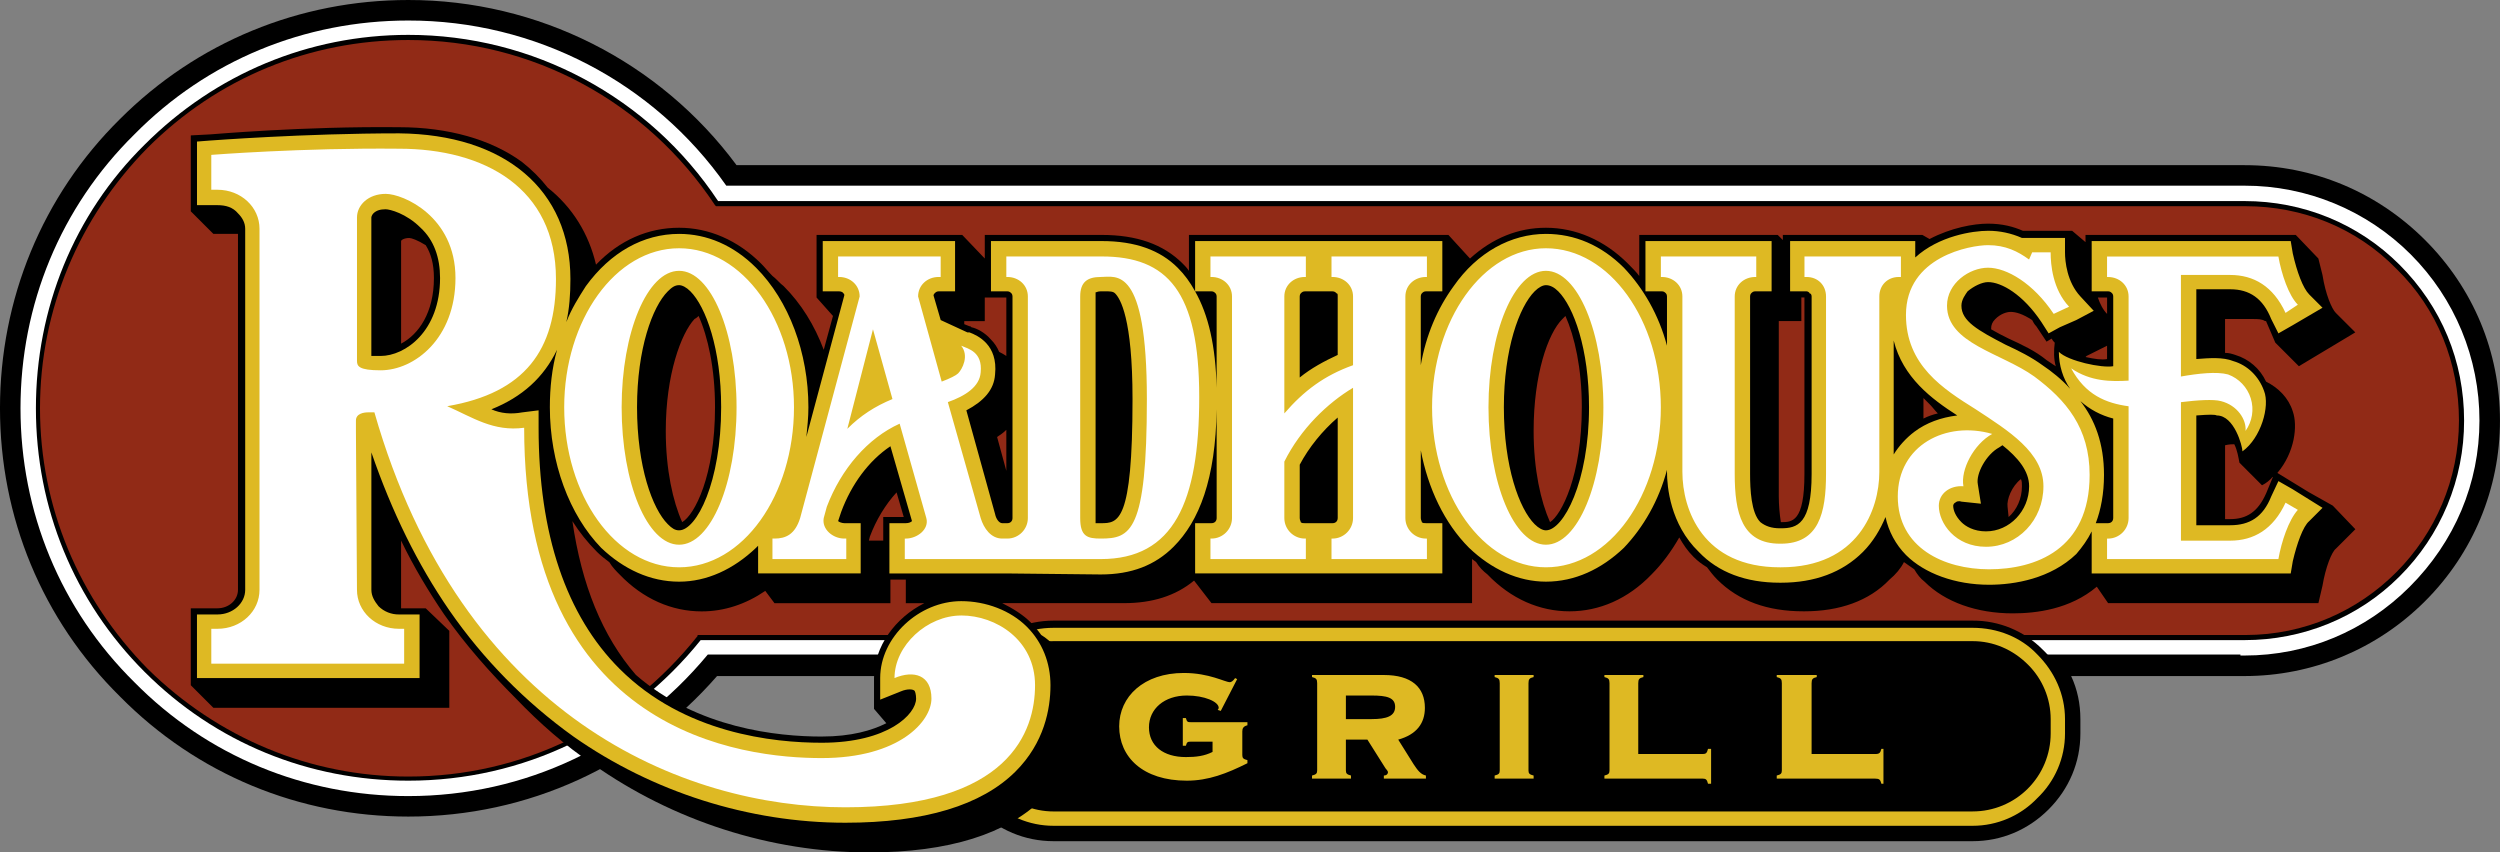 <?xml version="1.0" encoding="UTF-8"?> <svg xmlns="http://www.w3.org/2000/svg" xmlns:xlink="http://www.w3.org/1999/xlink" xmlns:xodm="http://www.corel.com/coreldraw/odm/2003" xml:space="preserve" width="193.547mm" height="65.996mm" version="1.1" style="shape-rendering:geometricPrecision; text-rendering:geometricPrecision; image-rendering:optimizeQuality; fill-rule:evenodd; clip-rule:evenodd" viewBox="0 0 193.554 65.998"><rect x="0" y="0" width="193.554" height="65.998" fill="#808080" stroke="none"/> <defs> <style type="text/css"> .fil3 {fill:#DEB923} .fil2 {fill:#912A16} .fil0 {fill:black} .fil1 {fill:white} </style> </defs> <g id="Layer_x0020_1">  <g id="_740871776"> <path class="fil0" d="M187.755 18.585c-3.735,-3.732 -8.658,-5.798 -13.98,-5.798l-116.75 0c-5.965,-8.051 -15.395,-12.795 -25.415,-12.787 -8.42,0 -16.361,3.256 -22.318,9.213 -6.036,5.957 -9.293,13.978 -9.293,22.397 0,8.418 3.256,16.361 9.293,22.318 5.956,6.035 13.899,9.293 22.318,9.293 9.293,0 17.87,-3.97 23.906,-10.88l18.426 0c-0.48,1.046 -0.724,2.184 -0.715,3.334l0 1.112c0,2.224 0.873,4.29 2.461,5.879 1.588,1.587 3.653,2.46 5.878,2.46l71.162 0c2.224,0 4.289,-0.873 5.878,-2.46 1.587,-1.589 2.461,-3.654 2.461,-5.879l0 -1.112c0,-1.191 -0.237,-2.302 -0.715,-3.334l13.423 0c5.243,0 10.245,-2.065 13.979,-5.799 3.716,-3.702 5.801,-8.733 5.798,-13.978 -0.001,-5.323 -2.066,-10.247 -5.798,-13.98z"></path> <path class="fil1" d="M186.644 19.696c-3.412,-3.413 -8.043,-5.328 -12.869,-5.321l-117.545 0c-5.627,-8.026 -14.819,-12.799 -24.621,-12.786 -8.021,0 -15.567,3.097 -21.206,8.816 -5.718,5.638 -8.816,13.184 -8.816,21.206 0,8.022 3.097,15.566 8.816,21.206 5.64,5.719 13.184,8.817 21.206,8.817 9.054,0 17.393,-3.973 23.192,-10.961l118.656 0 0 0.079 0.318 0c4.843,0 9.371,-1.905 12.786,-5.322 3.494,-3.496 5.402,-8.021 5.402,-12.866 0.007,-4.825 -1.907,-9.455 -5.319,-12.867z"></path> <path class="fil0" d="M185.77 20.491c-3.178,-3.176 -7.465,-4.924 -11.995,-4.924l-118.179 0c-5.33,-8.042 -14.338,-12.874 -23.985,-12.867 -7.704,0 -14.931,3.018 -20.412,8.498 -5.48,5.401 -8.419,12.708 -8.419,20.412 0,7.704 2.939,14.931 8.419,20.412 5.48,5.481 12.708,8.419 20.412,8.419 8.895,0 17.075,-3.97 22.635,-10.882l119.529 0c4.528,0 8.817,-1.747 11.995,-4.924 3.214,-3.194 5.015,-7.542 5.004,-12.073 0,-4.606 -1.75,-8.815 -5.004,-12.072z"></path> <path class="fil2" d="M173.855 49.163l-119.848 0 0 0.077c-5.481,6.911 -13.581,10.882 -22.397,10.882 -7.624,0 -14.773,-3.018 -20.174,-8.339 -5.322,-5.401 -8.339,-12.55 -8.339,-20.173 0,-7.624 3.019,-14.773 8.339,-20.174 5.401,-5.4 12.55,-8.339 20.174,-8.339 9.611,0 18.426,4.765 23.747,12.787l0.079 0.08 118.42 0c4.369,0 8.577,1.667 11.675,4.845 3.178,3.097 4.845,7.307 4.845,11.754 0,9.133 -7.386,16.6 -16.52,16.6z"></path> <path class="fil0" d="M152.729 64.491c2.065,0 3.969,-0.794 5.4,-2.304 1.509,-1.431 2.304,-3.336 2.304,-5.401l0 -1.113c0,-2.065 -0.794,-3.97 -2.304,-5.399 -1.43,-1.435 -3.375,-2.236 -5.4,-2.225l-71.162 0c-4.209,0 -7.705,3.414 -7.705,7.623l0 1.113c0,2.065 0.794,3.97 2.303,5.401 1.429,1.51 3.336,2.304 5.401,2.304l71.163 0z"></path> <path class="fil3" d="M152.729 63.934c1.891,0.001 3.7,-0.774 5.005,-2.144 1.369,-1.304 2.143,-3.113 2.142,-5.003l0 -1.113c0,-1.905 -0.794,-3.652 -2.142,-5.003 -1.272,-1.349 -3.097,-2.065 -5.005,-2.065l-71.162 0c-3.971,0 -7.148,3.177 -7.148,7.068l0 1.113c0,1.905 0.794,3.734 2.144,5.003 1.304,1.37 3.113,2.145 5.004,2.144l71.162 0z"></path> <path class="fil0" d="M81.567 62.824c-1.588,0 -3.097,-0.636 -4.289,-1.749 -1.112,-1.192 -1.746,-2.7 -1.746,-4.29l0 -1.112c0,-1.587 0.635,-3.097 1.746,-4.209 1.191,-1.19 2.7,-1.826 4.289,-1.826l71.162 0c1.589,0 3.097,0.636 4.289,1.826 1.118,1.115 1.748,2.63 1.749,4.209l0 1.112c0,1.601 -0.635,3.137 -1.768,4.27 -1.131,1.132 -2.668,1.768 -4.27,1.767l-71.162 0 0 0.001z"></path> <path class="fil3" d="M91.891 60.441c-3.415,0 -5.242,-1.826 -5.242,-4.209 0,-2.304 1.905,-4.13 5.003,-4.13 1.985,0 3.177,0.714 3.575,0.714 0.079,0 0.238,-0.079 0.398,-0.318l0.158 0.08 -1.27 2.462 -0.238 -0.08c0.079,-0.079 0.079,-0.16 0.079,-0.16 0,-0.475 -1.111,-0.953 -2.462,-0.953 -1.746,0 -2.938,1.033 -2.938,2.462 0,1.428 1.112,2.304 2.859,2.304 0.794,0 1.429,-0.079 2.065,-0.398l0 -0.794 -1.668 0c-0.238,0 -0.318,0 -0.397,0.316l-0.238 0 0 -2.144 0.238 0c0.079,0.319 0.16,0.319 0.397,0.319l4.368 0 0 0.239c-0.318,0.079 -0.396,0.239 -0.396,0.476l0 1.828c0,0.237 0.079,0.316 0.396,0.395l0 0.239c-1.59,0.794 -3.018,1.351 -4.687,1.351zm9.688 -0.398l0 0c0.318,-0.079 0.398,-0.16 0.398,-0.395l0 -6.752c0,-0.318 -0.079,-0.398 -0.398,-0.476l0 -0.16 5.561 0c2.144,0 3.177,0.953 3.177,2.541 0,1.192 -0.634,2.065 -2.065,2.462l1.192 1.905c0.318,0.478 0.555,0.794 0.953,0.873l0 0.239 -3.257 0 0 -0.239c0.239,0 0.318,-0.16 0.318,-0.239 0,-0.157 -0.16,-0.237 -0.239,-0.395l-1.351 -2.144 -1.667 0 0 2.383c0,0.237 0.079,0.316 0.395,0.395l0 0.239 -3.017 0 0 -0.238 0.001 0zm2.622 -4.369l0 0 1.986 0c1.192,0 1.826,-0.237 1.826,-0.952 0,-0.714 -0.634,-0.874 -1.826,-0.874l-1.986 0 0 1.826zm11.516 4.369l0 0c0.319,-0.079 0.395,-0.16 0.395,-0.395l0 -6.752c0,-0.318 -0.077,-0.398 -0.395,-0.476l0 -0.16 3.018 0 0 0.16c-0.318,0.077 -0.397,0.158 -0.397,0.476l0 6.752c0,0.237 0.079,0.316 0.397,0.395l0 0.239 -3.018 0 0 -0.239zm16.52 -2.065l0 0 0.239 0 0 2.7 -0.239 0c-0.079,-0.316 -0.16,-0.396 -0.398,-0.396l-7.623 0 0 -0.239c0.316,-0.079 0.395,-0.16 0.395,-0.395l0 -6.752c0,-0.318 -0.079,-0.398 -0.395,-0.476l0 -0.16 3.018 0 0 0.16c-0.318,0.077 -0.398,0.158 -0.398,0.476l0 5.481 5.003 0c0.239,-0.001 0.319,-0.08 0.398,-0.399zm13.422 0l0 0 0.161 0 0 2.7 -0.161 0c-0.08,-0.316 -0.159,-0.396 -0.476,-0.396l-7.625 0 0 -0.239c0.318,-0.079 0.395,-0.16 0.395,-0.395l0 -6.752c0,-0.318 -0.077,-0.398 -0.395,-0.476l0 -0.16 3.097 0 0 0.16c-0.318,0.077 -0.398,0.158 -0.398,0.476l0 5.481 4.926 0c0.317,-0.001 0.397,-0.08 0.476,-0.399z"></path> <path class="fil0" d="M178.779 38.122l-1.033 -0.634 -1.428 -0.873c1.349,-1.589 1.587,-3.654 1.192,-4.767 -0.318,-1.033 -1.113,-1.827 -2.068,-2.304 -0.462,-0.998 -1.328,-1.75 -2.381,-2.065 -0.24,-0.08 -0.479,-0.159 -0.794,-0.159l0 -2.621 2.142 0c0.398,0 0.716,0 0.955,0.16l0.077 0 0.716 1.668 1.826 1.827 4.369 -2.621 -1.511 -1.509c-0.316,-0.319 -0.793,-1.43 -1.032,-2.938l-0.317 -1.27 -1.75 -1.827 -16.279 0 0 0.556 -1.033 -0.874 -3.812 0c-0.716,-0.318 -1.589,-0.556 -2.702,-0.556 -1.113,0 -2.86,0.317 -4.528,1.191l-0.554 -0.318 -10.804 0 0 0.397 -0.395 -0.397 -10.722 0 0 3.178c-0.239,-0.318 -0.555,-0.635 -0.873,-0.953 -1.826,-1.827 -4.051,-2.78 -6.354,-2.78 -2.145,0 -4.13,0.794 -5.877,2.383l-1.67 -1.827 -20.09 0 0 2.78c-0.16,-0.239 -0.319,-0.397 -0.477,-0.556 -1.508,-1.509 -3.573,-2.225 -6.274,-2.225l-9.055 0 0 1.827 -1.746 -1.827 -11.278 0 0 4.845 1.271 1.429 -0.715 2.621c-0.715,-1.907 -1.747,-3.574 -3.097,-4.924 -0.318,-0.238 -0.556,-0.556 -0.873,-0.794 -0.319,-0.318 -0.556,-0.635 -0.875,-0.953 -1.826,-1.827 -4.05,-2.78 -6.353,-2.78 -2.383,0 -4.607,0.953 -6.433,2.859 -0.556,-2.382 -1.827,-4.448 -3.733,-5.957 -0.58,-0.738 -1.247,-1.405 -1.986,-1.985 -2.383,-1.748 -5.718,-2.701 -9.531,-2.701 -7.387,-0.08 -14.534,0.556 -14.614,0.556l-1.509 0.079 0 5.878 1.748 1.746 1.905 0 0 27.559c0,0.794 -0.715,1.43 -1.588,1.43l-2.065 0 0 5.956 1.748 1.747 18.267 0 0 -5.956 -1.827 -1.747 -1.907 0 0 -5.242c0.953,1.986 2.145,3.97 3.336,5.717 1.669,2.383 3.575,4.527 5.559,6.513 1.826,1.905 3.812,3.652 5.957,5.082 6.195,4.369 13.74,6.829 21.364,6.829 6.195,0 10.723,-1.428 13.502,-4.21 2.304,-2.301 2.78,-5.082 2.78,-6.908 0,-1.905 -0.635,-3.572 -1.905,-4.924 -0.318,-0.239 -0.635,-0.558 -1.033,-0.794 -0.24,-0.337 -0.506,-0.655 -0.794,-0.953 -0.635,-0.636 -1.429,-1.112 -2.224,-1.51l9.451 0c2.145,0 3.97,-0.557 5.401,-1.747l1.35 1.747 20.173 0 0 -3.417c0.077,0.08 0.237,0.16 0.316,0.239 0.239,0.398 0.557,0.713 0.873,0.953 1.828,1.905 4.051,2.859 6.354,2.859 2.304,0 4.528,-0.953 6.355,-2.859 0.794,-0.794 1.51,-1.747 2.144,-2.859 0.318,0.555 0.634,1.033 1.112,1.508 0.318,0.318 0.635,0.557 1.033,0.796 0.239,0.316 0.478,0.634 0.794,0.953 1.67,1.667 3.893,2.46 6.673,2.46l0.08 0c2.699,0 5.004,-0.794 6.59,-2.46 0.478,-0.398 0.875,-0.873 1.113,-1.351 0.239,0.16 0.557,0.398 0.796,0.555 0.237,0.398 0.476,0.716 0.794,0.955 1.586,1.587 4.05,2.46 6.829,2.46 1.828,0 4.448,-0.318 6.513,-2.065l0.873 1.271 16.284 0 0.316 -1.351c0.24,-1.429 0.716,-2.62 1.033,-2.859l1.511 -1.51 -1.747 -1.826 -1.832 -1.03zm-147.725 -11.515l0 0 0 -8.022 0 0.079c0,-0.079 0.238,-0.238 0.635,-0.238l-0.079 0 0.079 0c0.159,0 0.635,0.159 1.271,0.556 0.396,0.635 0.635,1.429 0.635,2.542 -0.001,2.7 -1.192,4.367 -2.542,5.082zm36.295 14.931l0 0c0.477,-1.271 1.192,-2.462 2.065,-3.416l0.556 1.905 -1.588 0 0 1.828 -1.112 0 0.079 -0.317zm-13.581 -16.838l0 0c0.12,-0.059 0.228,-0.14 0.319,-0.238 0.715,1.588 1.271,4.051 1.271,7.068 0,5.32 -1.588,8.34 -2.542,8.895 -0.715,-1.589 -1.271,-4.051 -1.271,-7.068 0,-4.368 1.191,-7.545 2.223,-8.657zm9.848 32.325l0 0c-3.415,0 -9.61,-0.635 -14.376,-4.764 -2.621,-3.02 -4.209,-6.991 -4.925,-11.914 0.546,0.862 1.186,1.661 1.907,2.383 0.317,0.316 0.635,0.555 0.953,0.794 0.237,0.398 0.556,0.714 0.794,0.952 1.827,1.905 4.051,2.859 6.354,2.859 1.748,0 3.416,-0.555 4.926,-1.587l0.714 0.953 8.975 0 0 -1.826 1.192 0 0 1.826 1.43 0c-2.225,1.112 -3.892,3.335 -3.892,5.797l0 2.383 0.953 1.112c-1.11,0.556 -2.698,1.031 -5.002,1.031zm14.296 -20.57l0 0 -0.715 -2.622c0.239,-0.16 0.477,-0.316 0.715,-0.555l0 3.177zm0 -8.896l0 0c-0.178,-0.118 -0.364,-0.224 -0.556,-0.317 -0.146,-0.357 -0.362,-0.681 -0.635,-0.954 -0.477,-0.556 -1.113,-0.873 -1.509,-0.952 -0.079,-0.08 -0.079,-0.08 -0.159,-0.08l-0.398 -0.158 0 -0.238 1.588 0 0 -1.827 1.669 0 0 4.526zm42.095 12.867l0 0c-0.714,-1.589 -1.271,-4.051 -1.271,-7.068 0,-4.368 1.112,-7.546 2.224,-8.657l0.239 -0.238c0.713,1.588 1.268,4.051 1.268,7.068 -0.001,5.32 -1.588,8.34 -2.461,8.895zm19.695 -3.732l0 0c0,3.732 -0.952,3.732 -1.825,3.732 -0.103,-0.657 -0.156,-1.321 -0.161,-1.985l0 -13.582 1.747 0 0 -1.827 0.239 0 0 13.662zm9.215 -4.289l0 0 0 -1.588c0.159,0.16 0.319,0.317 0.475,0.477 0.24,0.238 0.398,0.477 0.637,0.715 -0.386,0.084 -0.76,0.217 -1.111,0.397zm6.593 7.624l0 0 -0.081 -0.794c-0.078,-0.555 0.317,-1.587 1.033,-2.144 0.08,0.16 0.08,0.318 0.08,0.557 0,0.953 -0.398,1.826 -1.032,2.381zm2.938 -12.15l0 0c-0.873,-0.715 -1.906,-1.192 -2.938,-1.667 -0.46,-0.222 -0.91,-0.461 -1.351,-0.715l0 -0.079c0,-0.238 0.078,-0.477 0.318,-0.715 0.395,-0.396 0.873,-0.556 1.191,-0.556 0.395,0 0.952,0.16 1.667,0.635 0.08,0.159 0.161,0.318 0.319,0.477l0.794 1.192 0.395 -0.238c0.08,0.159 0.159,0.238 0.239,0.318 -0.08,0.635 -0.08,1.27 0.08,1.827 -0.237,-0.161 -0.475,-0.319 -0.713,-0.478zm4.686 -0.081l0 0c-0.397,0.08 -0.954,0 -1.669,-0.158l0.08 -0.08 1.587 -0.794 0 1.032 0.001 0zm0 -3.494l0 0c-0.317,-0.318 -0.556,-0.794 -0.715,-1.271l0.715 0 0 1.271zm12.31 13.9l0 0c-0.635,1.43 -1.508,1.986 -2.78,1.986l-0.395 0 0 -5.717c0.317,-0.079 0.556,-0.079 0.715,-0.079 0.239,0.475 0.319,1.033 0.397,1.428l1.747 1.749c0.317,-0.16 0.635,-0.398 0.874,-0.716l-0.557 1.349z"></path> <path class="fil3" d="M177.51 37.883l-1.111 -0.635 -0.559 1.192c-0.634,1.587 -1.667,2.225 -3.176,2.225l-2.621 0 0 -8.499c1.033,-0.079 1.428,-0.079 1.587,0 1.352,0 1.985,2.383 1.985,2.779 1.431,-1.033 2.145,-3.495 1.67,-4.685 -0.398,-1.112 -1.272,-1.985 -2.383,-2.303 -0.794,-0.318 -1.826,-0.238 -2.859,-0.16l0 -5.401 2.621 0c1.509,0 2.542,0.715 3.176,2.303l0.559 1.112 1.111 -0.635 2.302 -1.35 -1.033 -1.033c-0.476,-0.477 -0.952,-1.747 -1.269,-3.176l-0.159 -0.954 -15.41 0 0 3.892 1.27 0c0.161,0 0.239,0.079 0.318,0.159 0,0 0.08,0.079 0.08,0.238l0 5.401c-0.874,0.16 -3.496,-0.396 -4.209,-1.111 0,1.033 0.318,2.065 0.874,2.859 -0.635,-0.715 -1.431,-1.35 -2.144,-1.826 -0.874,-0.635 -1.826,-1.113 -2.859,-1.588 -2.143,-1.112 -3.415,-1.827 -3.415,-3.018 0,-0.477 0.317,-0.875 0.478,-1.113 0.475,-0.397 1.111,-0.715 1.587,-0.715 1.032,0 2.7,0.953 4.128,3.097l0.559 0.873 0.872 -0.477 1.27 -0.556 1.35 -0.715 -1.033 -1.113c-1.033,-1.112 -1.192,-2.7 -1.192,-3.415l0 -1.112 -3.333 0c-0.826,-0.367 -1.719,-0.557 -2.622,-0.555 -1.192,0 -3.813,0.397 -5.639,2.065l0 -1.271 -9.689 0 0 3.892 1.27 0c0.08,0 0.237,0.079 0.237,0.159 0.08,0 0.159,0.079 0.159,0.238l0 13.741c0,3.89 -1.113,4.209 -2.38,4.209l-0.08 0c-0.637,0 -1.113,-0.16 -1.511,-0.478 -0.714,-0.713 -0.793,-2.542 -0.793,-3.732l0 -13.739c0,-0.16 0.08,-0.238 0.08,-0.238 0.078,-0.079 0.159,-0.159 0.316,-0.159l1.27 0 0 -3.892 -9.767 0 0 3.892 1.269 0c0.16,0 0.239,0.08 0.318,0.159 0,0 0.08,0.079 0.08,0.238l0 3.813c-0.635,-2.383 -1.826,-4.448 -3.336,-6.036 -1.747,-1.746 -3.812,-2.62 -6.035,-2.62 -2.7,0 -5.322,1.429 -7.148,4.051 -1.271,1.746 -2.144,3.812 -2.543,6.115l0 -5.322c0,-0.16 0.08,-0.238 0.08,-0.238 0.079,-0.08 0.16,-0.159 0.318,-0.159l1.271 0 0 -3.892 -19.14 0 0 3.892c-0.398,-0.715 -0.794,-1.271 -1.35,-1.827 -1.35,-1.35 -3.257,-2.065 -5.877,-2.065l-8.578 0 0 3.892 1.271 0c0.158,0 0.238,0.079 0.317,0.159 0,0 0.079,0.079 0.079,0.238l0 17.155c0,0.239 -0.16,0.398 -0.396,0.398l-0.398 0c-0.238,0 -0.477,-0.318 -0.556,-0.713l-2.223 -8.023c1.35,-0.715 2.144,-1.588 2.223,-2.78 0.238,-2.303 -1.35,-3.018 -1.986,-3.256l-0.158 0 -2.065 -0.953 -0.556 -1.907c0,-0.079 0.079,-0.158 0.079,-0.158 0.08,-0.08 0.159,-0.159 0.318,-0.159l1.271 0 0 -3.892 -10.245 0 0 3.892 1.271 0c0.16,0 0.319,0.079 0.319,0.159 0.079,0 0.079,0.079 0.079,0.158l-2.938 10.96c0.08,-0.794 0.159,-1.509 0.159,-2.303 0,-4.21 -1.509,-8.26 -4.051,-10.802 -1.746,-1.747 -3.813,-2.62 -5.957,-2.62 -2.78,0 -5.321,1.429 -7.226,4.051 -0.556,0.873 -1.112,1.746 -1.509,2.779 0.238,-1.033 0.318,-2.144 0.318,-3.336 0,-6.91 -5.084,-11.198 -13.264,-11.278 -7.386,0 -14.534,0.555 -14.614,0.555l-1.033 0.08 0 4.924 1.588 0c0.636,0 1.192,0.159 1.588,0.636 0.319,0.317 0.556,0.715 0.556,1.192l0 27.956c0,1.033 -0.953,1.905 -2.145,1.905l-1.589 0 0 4.924 17.235 0 0 -4.924 -1.588 0c-0.593,0.009 -1.165,-0.219 -1.588,-0.634 -0.319,-0.398 -0.556,-0.796 -0.556,-1.271l0 -10.643c1.588,4.608 3.574,8.657 6.036,12.23 2.619,3.784 5.87,7.088 9.61,9.77 6.115,4.29 13.581,6.673 21.047,6.673 6.115,0 10.563,-1.351 13.184,-3.972 2.225,-2.222 2.7,-4.844 2.7,-6.67 0,-1.747 -0.635,-3.336 -1.826,-4.527 -1.271,-1.271 -3.177,-1.986 -5.084,-1.986 -3.256,0 -6.274,2.781 -6.274,5.956l0 1.67 1.588 -0.636c0.556,-0.237 0.954,-0.158 1.033,-0.077 0.079,0 0.159,0.316 0.159,0.634 0,1.192 -2.145,3.416 -7.307,3.416 -3.732,0 -10.642,-0.716 -15.646,-5.719 -4.13,-4.13 -6.274,-10.404 -6.274,-18.664l0 -1.353 -1.271 0.159c-0.874,0.16 -1.669,0.079 -2.383,-0.238 2.383,-0.953 4.05,-2.462 5.082,-4.607 -0.396,1.429 -0.556,2.938 -0.556,4.448 0,4.288 1.51,8.34 3.971,10.881 1.748,1.667 3.813,2.622 6.036,2.622 2.144,0 4.21,-0.955 5.957,-2.622l0.16 -0.16 0 2.144 7.941 0 0 -3.891 -1.27 0c-0.159,0 -0.398,-0.08 -0.477,-0.16l0.238 -0.714c0.794,-2.144 2.145,-3.97 3.812,-5.082l1.669 5.797c-0.079,0.079 -0.239,0.16 -0.477,0.16l-1.271 0 0 3.891 9.055 0c0.159,0 7.307,0.079 7.307,0.079 2.383,0 4.209,-0.713 5.638,-2.144 1.986,-1.986 3.257,-5.242 3.336,-10.643l0 8.418c0,0.239 -0.159,0.398 -0.396,0.398l-1.271 0 0 3.891 19.14 0 0 -3.891 -1.27 0c-0.16,0 -0.239,0 -0.319,-0.08 0,-0.079 -0.079,-0.16 -0.079,-0.318l0 -5.242c0.557,2.941 1.828,5.64 3.734,7.546 1.747,1.667 3.812,2.622 5.956,2.622 2.224,0 4.289,-0.955 6.035,-2.622 1.51,-1.587 2.702,-3.652 3.336,-6.035l0 0.16c0,1.112 0.239,4.051 2.462,6.195 1.508,1.587 3.652,2.384 6.274,2.384l0.08 0c2.619,0 4.764,-0.796 6.354,-2.384 0.794,-0.796 1.35,-1.749 1.747,-2.701 0.239,1.111 0.789,2.132 1.587,2.941 1.431,1.429 3.814,2.302 6.434,2.302 1.986,0 4.767,-0.476 6.752,-2.381 0.476,-0.557 0.874,-1.112 1.189,-1.749l0 3.257 15.41 0 0.161 -0.953c0.316,-1.351 0.793,-2.699 1.268,-3.097l1.033 -1.033 -2.301 -1.432zm-148.045 -10.324l0 0 -0.715 0 0 -10.722c0,-0.079 0.079,-0.238 0.158,-0.317 0.238,-0.238 0.556,-0.318 0.953,-0.318 0.318,0 1.588,0.318 2.7,1.429 1.033,0.953 1.509,2.303 1.509,3.892 0.001,4.131 -2.7,6.036 -4.606,6.036zm23.112 13.501l0 0c-0.318,0 -0.556,-0.157 -0.873,-0.476 -1.191,-1.191 -2.383,-4.448 -2.383,-9.055 0,-4.528 1.191,-7.783 2.383,-8.975 0.317,-0.318 0.555,-0.477 0.873,-0.477 0.238,0 0.556,0.158 0.874,0.477 1.192,1.192 2.382,4.447 2.382,8.975 0.002,5.799 -1.905,9.53 -3.255,9.53zm32.643 -0.555l0 0 -0.398 0 0 -17.871c0.08,0 0.159,-0.079 0.398,-0.079l0.317 0c0.398,0 0.635,0 0.795,0.159 0.397,0.398 1.35,1.906 1.35,8.181 0,9.611 -1.112,9.611 -2.462,9.611zm7.307 -17.949l0 0 1.271 0c0.158,0 0.238,0.08 0.317,0.159 0,0 0.079,0.079 0.079,0.238l0 7.068c-0.079,-3.256 -0.634,-5.639 -1.667,-7.465zm11.04 17.552l0 0c0,0.239 -0.16,0.398 -0.398,0.398l-2.144 0c-0.16,0 -0.239,0 -0.319,-0.08 0,-0.079 -0.079,-0.16 -0.079,-0.318l0 -4.13c0.716,-1.349 1.749,-2.62 2.941,-3.652l0 7.783 -0.001 0zm0 -12.628l0 0c-1.033,0.477 -2.067,1.033 -2.941,1.748l0 -6.274c0,-0.16 0.08,-0.238 0.08,-0.238 0.079,-0.08 0.16,-0.159 0.318,-0.159l2.145 0c0.16,0 0.239,0.079 0.318,0.159 0.08,0 0.08,0.079 0.08,0.238l0 4.526 0.001 0zm16.122 13.58l0 0c-0.239,0 -0.555,-0.157 -0.874,-0.476 -1.192,-1.191 -2.383,-4.448 -2.383,-9.055 0,-4.528 1.192,-7.783 2.383,-8.975 0.318,-0.318 0.635,-0.477 0.874,-0.477 0.318,0 0.634,0.158 0.953,0.477 1.191,1.192 2.383,4.447 2.383,8.975 0,5.799 -1.986,9.53 -3.336,9.53zm26.924 -5.877l0 0 0 -8.816c0.715,2.859 2.938,4.527 4.923,5.798 -1.268,0.159 -2.38,0.555 -3.333,1.271 -0.632,0.482 -1.171,1.073 -1.59,1.747zm7.147 5.957l0 0c-0.954,0 -1.587,-0.395 -1.906,-0.714 -0.476,-0.478 -0.634,-0.953 -0.634,-1.271 0,0 0,-0.16 0.159,-0.239 0.08,-0.079 0.237,-0.158 0.476,-0.079l1.511 0.16 -0.24 -1.508c-0.159,-0.794 0.635,-2.304 1.667,-2.859l0.24 -0.16c1.191,0.953 2.065,1.986 2.065,3.177 -0.003,1.904 -1.511,3.492 -3.338,3.492zm9.848 -1.033l0 0c0,0.239 -0.159,0.398 -0.398,0.398l-0.952 0c0.398,-1.033 0.637,-2.304 0.637,-3.733 0,-2.463 -0.716,-4.29 -1.828,-5.719 0.726,0.648 1.597,1.111 2.542,1.35l0 7.704 -0.002 0z"></path> <path class="fil1" d="M137.878 43.921c5.956,0 7.623,-4.448 7.623,-7.386l0 -13.582c0,-0.874 0.637,-1.509 1.51,-1.509l0.161 0 0 -1.588 -7.467 0 0 1.588 0.161 0c0.873,0 1.508,0.635 1.508,1.509l0 13.741c0,3.017 -0.556,5.399 -3.495,5.399l-0.078 0c-2.941,0 -3.496,-2.381 -3.496,-5.399l0 -13.741c0,-0.874 0.714,-1.509 1.587,-1.509l0.08 0 0 -1.588 -7.385 0 0 1.588 0.077 0c0.875,0 1.589,0.635 1.589,1.509l0 13.582c0,2.938 1.587,7.386 7.546,7.386l0.08 0zm16.36 -10.325l0 0c-1.431,0.794 -2.463,2.778 -2.227,4.051 -1.032,-0.08 -1.904,0.555 -1.904,1.508 0,1.351 1.27,3.177 3.651,3.177 2.463,0 4.448,-2.065 4.448,-4.685 0,-2.623 -2.699,-4.29 -5.241,-5.958 -2.541,-1.589 -5.402,-3.415 -5.402,-7.308 0,-4.527 5.004,-5.401 6.355,-5.401 1.351,0 2.304,0.477 3.176,1.112l0.24 -0.556 1.43 0c0,0.953 0.158,2.859 1.428,4.209l-1.191 0.556c-1.588,-2.383 -3.652,-3.575 -5.082,-3.575 -1.431,0 -3.178,1.191 -3.178,2.939 0,2.938 4.21,3.654 6.752,5.48 2.462,1.827 4.289,3.971 4.289,7.625 0,5.798 -4.208,7.305 -7.784,7.305 -3.496,0 -7.069,-1.667 -7.069,-5.637 0,-3.971 3.733,-5.877 7.308,-4.844zm-126.599 -5.64l0 0 0 -11.12c0,-0.953 0.873,-1.827 2.224,-1.827 1.351,0 5.401,1.748 5.401,6.513 0,4.686 -3.178,7.147 -5.798,7.147 -1.667,0.001 -1.826,-0.317 -1.826,-0.714zm46.779 19.697l0 0c-2.62,0 -5.163,2.304 -5.163,4.843 1.508,-0.634 2.859,-0.237 2.859,1.589 0,1.746 -2.462,4.606 -8.499,4.606 -6.035,0 -23.033,-1.826 -23.033,-25.574 -2.383,0.318 -3.97,-0.794 -5.957,-1.669 6.036,-1.032 8.419,-4.368 8.419,-9.848 0,-7.068 -5.559,-10.087 -12.151,-10.087 -7.466,-0.079 -14.534,0.477 -14.534,0.477l0 2.7 0.477 0c1.827,0 3.256,1.35 3.256,3.018l0 27.956c0,1.667 -1.429,3.018 -3.256,3.018l-0.476 0 0 2.7 14.931 0 0 -2.7 -0.397 0c-1.827,0 -3.256,-1.351 -3.256,-3.018l-0.08 -12.23 0 -0.875c0,-0.556 0.635,-0.635 0.953,-0.635l0.477 0c6.751,23.59 23.906,30.578 36.455,30.578 12.708,0 14.693,-5.878 14.693,-9.451 0.001,-3.495 -3.017,-5.401 -5.718,-5.401zm-30.736 -16.123l0 0c0,-6.751 3.971,-12.31 8.895,-12.31 4.924,0 8.895,5.559 8.895,12.31 0,6.83 -3.971,12.391 -8.895,12.391 -4.924,0 -8.895,-5.561 -8.895,-12.391zm8.895 10.642l0 0c-2.462,0 -4.447,-4.764 -4.448,-10.642 0,-5.797 1.986,-10.563 4.448,-10.563 2.463,0 4.448,4.764 4.448,10.563 0,5.878 -1.986,10.642 -4.448,10.642zm58.297 -10.642l0 0c0,-6.751 3.971,-12.31 8.815,-12.31 4.924,0 8.896,5.559 8.896,12.31 0,6.83 -3.972,12.391 -8.896,12.391 -4.845,0 -8.815,-5.561 -8.815,-12.391zm8.815 10.642l0 0c2.462,0 4.448,-4.764 4.448,-10.642 0,-5.798 -1.986,-10.563 -4.448,-10.563 -2.463,0 -4.448,4.766 -4.448,10.563 0,5.878 1.984,10.642 4.448,10.642zm-36.058 -2.065l0 0 0 -17.155c0,-1.112 0.556,-1.509 1.588,-1.509 1.192,0 3.574,-0.953 3.574,9.451 0,10.325 -1.271,10.802 -3.574,10.802 -1.032,0 -1.588,-0.159 -1.588,-1.589zm26.765 -18.664l0 0 0.079 0 0 -1.588 -7.387 0 0 1.588 0.08 0c0.873,0 1.587,0.635 1.587,1.509l0 5.322c-2.222,0.794 -3.812,1.985 -5.319,3.732l0 -9.054c0,-0.874 0.714,-1.509 1.587,-1.509l0.079 0 0 -1.588 -7.386 0 0 1.588 0.08 0c0.873,0 1.588,0.635 1.588,1.509l0 17.155c0,0.873 -0.715,1.589 -1.588,1.589l-0.08 0 0 1.587 7.386 0 0 -1.587 -0.079 0c-0.873,0 -1.587,-0.716 -1.587,-1.589l0 -4.369c1.269,-2.541 3.334,-4.527 5.319,-5.716l0 10.085c0,0.873 -0.714,1.589 -1.587,1.589l-0.08 0 0 1.587 7.387 0 0 -1.587 -0.079 0c-0.874,0 -1.589,-0.716 -1.589,-1.589l0 -17.155c0,-0.874 0.716,-1.509 1.589,-1.509zm-32.643 20.253l0 0 0.238 0c0.874,0 1.588,-0.716 1.588,-1.589l0 -17.155c0,-0.874 -0.715,-1.509 -1.588,-1.509l-0.079 0 0 -1.588 7.389 0c5.083,0 7.545,2.7 7.545,10.881 0,8.179 -1.986,12.548 -7.625,12.548l-15.17 0 0 -1.587 0.079 0c0.873,0 1.827,-0.716 1.588,-1.589l-2.065 -7.307c-2.463,1.112 -4.527,3.495 -5.64,6.433l-0.238 0.873c-0.16,0.873 0.715,1.589 1.588,1.589l0.158 0 0 1.587 -5.716 0 0 -1.587 0.158 0c0.874,0 1.59,-0.318 1.986,-1.589l4.607 -17.155c0,-0.873 -0.716,-1.509 -1.59,-1.509l-0.079 0 0 -1.588 7.942 0 0 1.588 -0.159 0c-0.873,0 -1.588,0.635 -1.588,1.509l1.826 6.591c0.635,-0.238 1.111,-0.476 1.271,-0.635 0.317,-0.318 0.873,-1.35 0.238,-2.144 0.556,0.238 1.668,0.477 1.509,2.065 -0.079,1.111 -1.192,1.826 -2.542,2.303l2.542 8.975c0.239,0.795 0.795,1.589 1.669,1.589l0.158 0zm-12.151 -8.497l0 0 1.985 -7.705 1.509 5.401c-1.349,0.556 -2.462,1.271 -3.494,2.304zm111.35 5.717l0 0c-0.953,2.065 -2.463,2.941 -4.289,2.942l-3.81 0 0 -10.723c1.27,-0.159 2.538,-0.238 3.097,-0.08 1.27,0.319 1.984,1.43 1.904,2.304 0.521,-0.731 0.67,-1.662 0.405,-2.518 -0.266,-0.857 -0.915,-1.541 -1.757,-1.851 -0.873,-0.237 -2.302,-0.078 -3.651,0.16l0 -7.863 3.811 0c1.826,0 3.337,0.873 4.289,2.938l0.952 -0.635c-0.714,-0.715 -1.27,-2.382 -1.506,-3.732l-13.265 0 0 1.588 0.078 0c0.874,0 1.589,0.635 1.589,1.509l0 6.513c-1.35,0.08 -2.938,0.08 -4.448,-0.953 1.113,2.065 2.7,2.7 4.448,2.938l0 8.656c0,0.873 -0.715,1.589 -1.589,1.589l-0.078 0 0 1.587 13.265 0c0.236,-1.351 0.793,-3.018 1.506,-3.812l-0.952 -0.557z"></path> </g> </g> </svg> 